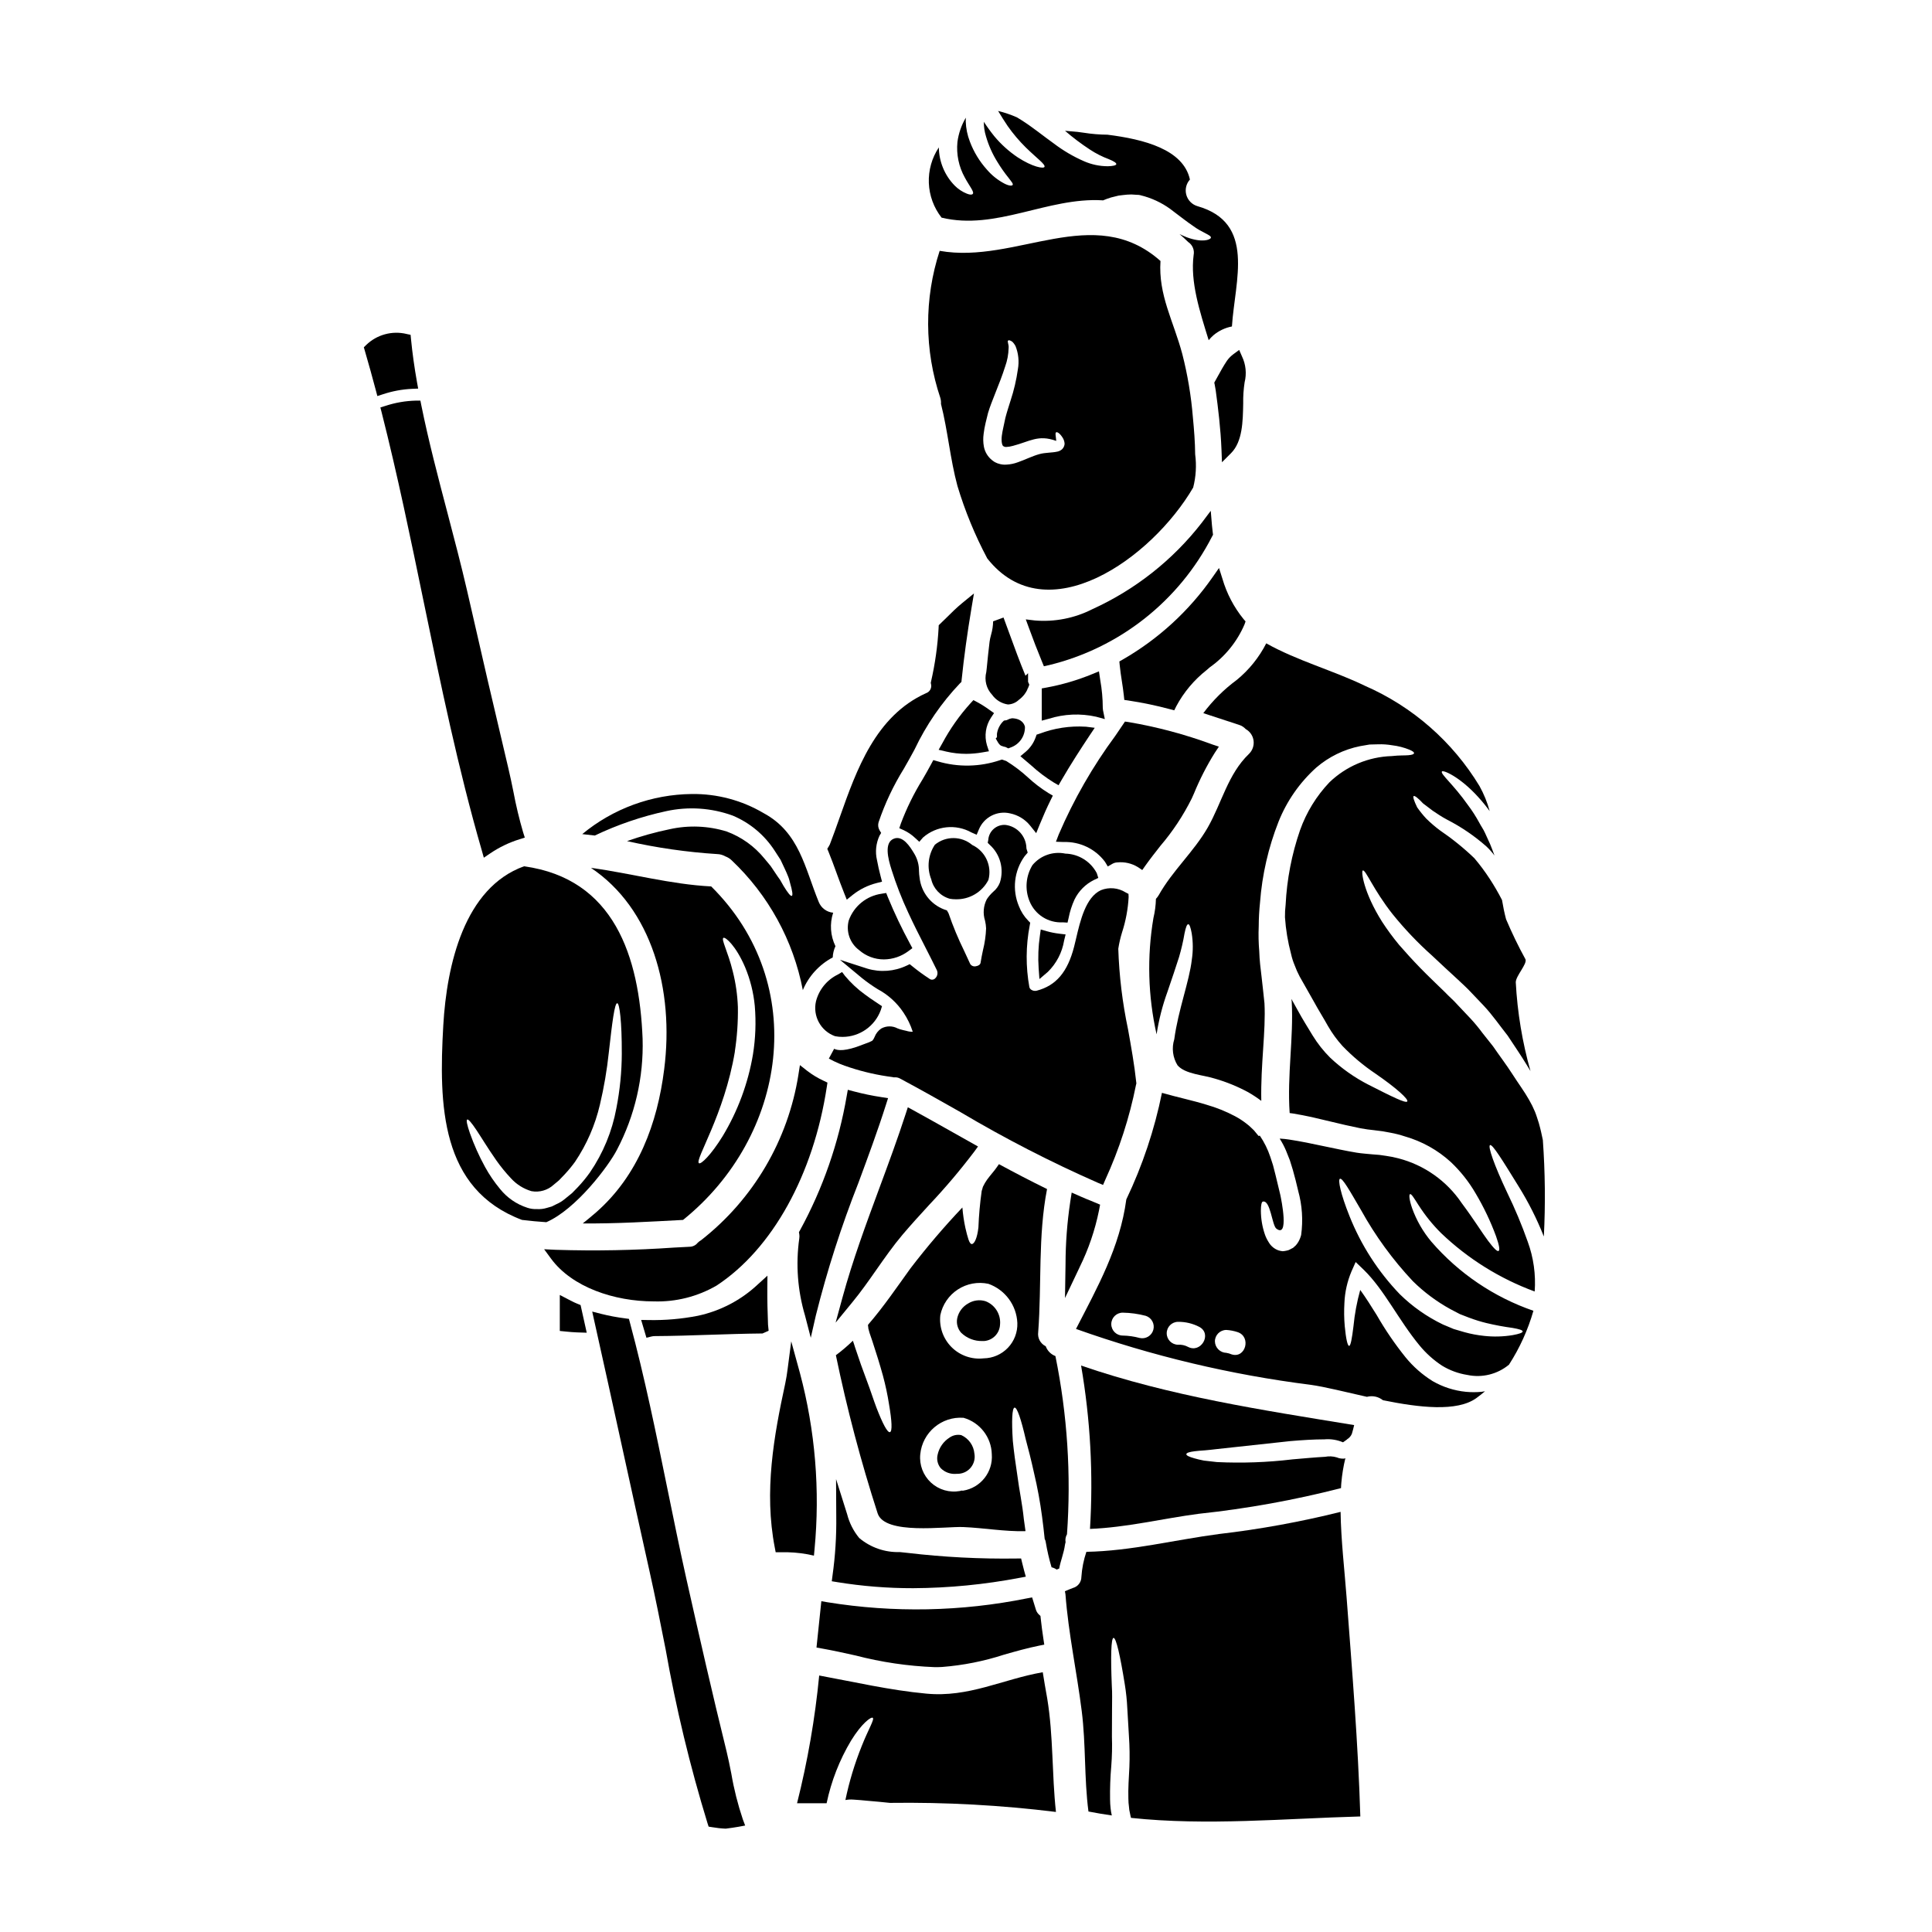 <?xml version="1.0" encoding="UTF-8"?>
<!-- Uploaded to: ICON Repo, www.iconrepo.com, Generator: ICON Repo Mixer Tools -->
<svg fill="#000000" width="800px" height="800px" version="1.1" viewBox="144 144 512 512" xmlns="http://www.w3.org/2000/svg">
 <g>
  <path d="m427.19 387.28c0.328-1.695 0.855-3.34 1.574-4.91 1.094-2.234 2.891-4.047 5.117-5.152l1.18-0.559-0.395-1.238 0.004-0.004c-1.629-3.117-4.82-5.109-8.336-5.199-3.246-0.68-6.602 0.492-8.719 3.043-1.766 2.875-2.059 6.422-0.789 9.547 1.434 3.578 4.988 5.84 8.832 5.621l1.25 0.074z"/>
  <path d="m421.44 390.79-1.633-0.465-0.23 1.684c-0.414 2.832-0.523 5.695-0.328 8.551l0.211 2.898 2.211-1.883h0.004c2.289-2.246 3.809-5.16 4.328-8.324l0.395-1.617-1.648-0.191v-0.004c-1.121-0.129-2.227-0.344-3.309-0.648z"/>
  <path d="m391.75 367.86c-1.809 2.715-2.164 6.137-0.961 9.164 0.574 2.488 2.457 4.465 4.914 5.156 0.52 0.094 1.047 0.141 1.574 0.137 3.629 0.098 6.992-1.891 8.66-5.117 1.004-3.723-0.805-7.633-4.293-9.277-2.852-2.406-7.016-2.43-9.895-0.062z"/>
  <path d="m423.25 351.36 1.277 0.742 0.738-1.281c2.523-4.363 5.223-8.5 7.531-11.977l1.32-1.969-2.363-0.297v0.004c-4.199-0.262-8.406 0.379-12.34 1.879l-0.699 0.223-0.242 0.688h-0.004c-0.535 1.52-1.469 2.867-2.707 3.902l-1.348 1.129 2.852 2.422c1.848 1.695 3.852 3.215 5.984 4.535z"/>
  <path d="m465.25 286.11 0.215-0.395-0.059-0.461c-0.082-0.672-0.168-1.348-0.223-2.019l-0.32-3.863-2.332 3.098h0.004c-7.672 9.902-17.645 17.785-29.051 22.969-4.703 2.394-9.984 3.434-15.246 2.992l-2.391-0.289 0.828 2.258c1.105 3.027 2.266 6.055 3.492 9.016l0.477 1.152 1.215-0.277v0.008c18.758-4.523 34.605-17.008 43.391-34.188z"/>
  <path d="m365.73 375.45c0.609 1.66 1.234 3.363 1.934 5.117l0.738 1.855 1.555-1.25v-0.004c1.871-1.488 4.035-2.559 6.352-3.148l1.438-0.367-0.375-1.438c-0.367-1.406-0.703-2.844-0.957-4.262-0.516-2.172-0.281-4.453 0.66-6.477l0.438-0.746-0.449-0.746v-0.004c-0.359-0.637-0.441-1.398-0.223-2.098 1.68-4.965 3.926-9.719 6.691-14.172 0.98-1.723 1.969-3.438 2.852-5.117l-0.004 0.004c3.051-6.434 7.106-12.34 12.008-17.496l0.395-0.375 0.055-0.539c0.633-6.109 1.492-12.34 2.617-19.047l0.652-3.867-3.043 2.484c-1.508 1.227-2.898 2.598-4.238 3.938l-2.055 1.996-0.027 0.59 0.004-0.004c-0.258 4.84-0.934 9.648-2.019 14.375l-0.066 0.309 0.062 0.312v-0.004c0.27 1.039-0.316 2.106-1.336 2.438-13.348 6.047-18.387 20.27-22.828 32.82-0.887 2.504-1.758 4.973-2.652 7.273v-0.004c-0.078 0.176-0.172 0.344-0.277 0.504l-0.395 0.648 0.301 0.711c0.758 1.867 1.469 3.793 2.195 5.789z"/>
  <path d="m408.45 340.7c0.145 0.25 0.32 0.48 0.527 0.684l0.273 0.215 0.789 0.277h-0.004c0.207 0.012 0.406 0.066 0.59 0.16l0.582 0.293 0.605-0.23c2.328-0.801 3.867-3.016 3.809-5.473-0.105-0.547-0.691-2.195-3.426-2.281l-0.637 0.152c-0.25 0.129-0.531 0.25-0.789 0.355l-0.719 0.117-0.355 0.355v-0.004c-0.805 0.875-1.328 1.973-1.492 3.152-0.02 0.297-0.02 0.598 0 0.895l-0.328 0.336z"/>
  <path d="m393.37 251.04c1.824 7.172 2.43 14.598 4.363 21.742 2 6.641 4.644 13.07 7.898 19.199 15.668 19.922 43.594 0.027 54.582-18.793l-0.004-0.004c0.734-2.867 0.91-5.852 0.523-8.785-0.031-3.266-0.293-6.566-0.609-9.84-0.457-5.648-1.395-11.25-2.801-16.738-2.344-8.789-6.387-15.609-5.781-24.66-17.664-15.668-38.219 0.926-58.516-2.688h-0.004c-4.133 12.668-4.07 26.332 0.172 38.965 0.156 0.52 0.215 1.062 0.176 1.602zm11.305 7.922v0.004c0.117-0.973 0.293-1.941 0.52-2.894 0.23-0.898 0.438-1.762 0.637-2.602 0.551-1.824 1.156-3.293 1.734-4.769 1.156-2.891 2.137-5.402 2.801-7.547h0.004c0.57-1.578 0.883-3.238 0.922-4.914 0.117-0.895-0.461-1.852-0.113-1.996 0.113-0.113 0.395-0.086 0.691 0.086 0.348 0.09 0.812 0.578 1.242 1.363h0.004c0.781 1.949 1.004 4.082 0.637 6.152-0.398 2.832-1.051 5.617-1.949 8.332-0.465 1.504-0.984 3.062-1.363 4.539-0.172 0.789-0.348 1.617-0.52 2.43s-0.348 1.617-0.434 2.363c-0.172 1.531 0.086 2.547 0.395 2.719l0.086 0.055 0.004-0.004c0.098 0.062 0.207 0.113 0.32 0.145 0.086 0 0.227 0.027 0.348 0.027h-0.004c0.598-0.023 1.191-0.121 1.766-0.285 4.539-1.18 6.691-3.035 11.414-1.359 0.031 0.027 0.059 0.027 0.059 0.086 0.023-0.062 0.031-0.133 0.027-0.203-0.113-1.152-0.32-1.969 0-2.137 0.262-0.117 0.984 0.23 1.793 1.574 0.262 0.461 0.41 0.977 0.434 1.504-0.039 0.508-0.254 0.992-0.605 1.359-0.336 0.328-0.758 0.559-1.215 0.668-1.648 0.375-3.207 0.227-4.883 0.691-1.969 0.547-3.789 1.504-5.727 2.168h-0.004c-0.938 0.348-1.922 0.551-2.922 0.605-0.699 0.062-1.406-0.016-2.078-0.23-0.285-0.074-0.562-0.18-0.824-0.324l-0.145-0.055-0.23-0.145h-0.004c-0.059-0.035-0.117-0.07-0.172-0.113l-0.434-0.32c-1.109-0.891-1.867-2.144-2.141-3.543-0.211-1.129-0.234-2.289-0.07-3.426z"/>
  <path d="m446.71 374.57 0.832-1.18c1.254-1.77 2.602-3.477 3.938-5.18h-0.004c3.293-3.844 6.094-8.078 8.348-12.605l0.574-1.285 0.004-0.004c1.535-3.766 3.391-7.394 5.547-10.844l1.066-1.598-1.824-0.617h0.004c-7.184-2.648-14.598-4.625-22.148-5.906l-0.914-0.129-2.555 3.762v0.004c-5.992 8.109-11.027 16.887-15.004 26.152l-0.738 1.93 2.066 0.074c4.277-0.141 8.359 1.812 10.93 5.238l0.746 1.242 1.258-0.727h0.004c0.402-0.223 0.855-0.344 1.312-0.352 1.875-0.184 3.758 0.25 5.367 1.23z"/>
  <path d="m469.17 239.58c-0.91 1.352-1.691 2.773-2.477 4.203l-0.895 1.613 0.113 0.539c0.109 0.527 0.188 1.051 0.27 1.543 0.633 4.66 1.309 10.16 1.523 15.645l0.129 3.375 2.391-2.387c3.082-3.082 3.148-8.457 3.238-13.199v0.004c-0.035-1.867 0.09-3.738 0.371-5.586 0.578-2.312 0.332-4.754-0.703-6.902l-0.734-1.691-1.488 1.09c-0.672 0.488-1.258 1.078-1.738 1.754z"/>
  <path d="m464.6 320.85c4.062-2.867 7.25-6.809 9.211-11.379l0.273-0.789-0.547-0.637v0.004c-2.551-3.152-4.449-6.781-5.582-10.676l-0.906-2.848-1.711 2.445c-6.246 8.957-14.391 16.418-23.859 21.852l-0.836 0.473 0.09 0.953c0.141 1.457 0.359 2.894 0.582 4.328 0.188 1.25 0.395 2.508 0.516 3.773l0.121 1.137 1.133 0.164 0.004 0.004c3.688 0.559 7.344 1.32 10.945 2.285l1.156 0.301 0.535-1.07v-0.004c1.988-3.719 4.727-6.981 8.039-9.586z"/>
  <path d="m436.16 197.09c0.039-0.004 0.082 0.004 0.117 0.027 0.707-0.301 1.43-0.562 2.168-0.789 0.66-0.145 1.328-0.32 1.992-0.492 0.723-0.113 1.535-0.172 2.344-0.262l-0.004 0.004c0.715-0.066 1.434-0.055 2.144 0.027l0.492 0.031h0.242l0.375 0.055 0.145 0.031 1.18 0.316c2.785 0.828 5.387 2.188 7.652 4.008 1.996 1.504 3.613 2.773 5.031 3.731 2.461 1.879 5.062 2.516 4.856 3.234-0.113 0.52-2.309 1.391-6.414-0.141-0.605-0.23-1.242-0.523-1.883-0.84 0.75 0.66 1.504 1.328 2.199 2.023l0.086 0.086h0.004c1.137 0.746 1.707 2.106 1.441 3.441-0.926 7.168 1.617 14.918 3.988 22.578 0.387-0.477 0.812-0.922 1.277-1.328 1.402-1.172 3.086-1.969 4.883-2.312 0.789-12.23 6.359-27.465-9.137-31.883-1.426-0.422-2.539-1.543-2.945-2.977-0.406-1.434-0.047-2.973 0.949-4.078-1.734-7.977-12.172-10.668-21.855-11.883-2.09-0.016-4.176-0.188-6.242-0.516-0.551-0.059-1.129-0.145-1.707-0.23-1.18-0.113-2.281-0.199-3.293-0.289h-0.004c2.086 1.805 4.289 3.465 6.594 4.973 1.566 1.035 3.242 1.887 5 2.543 1.359 0.551 2.055 1.012 1.996 1.332-0.059 0.32-0.867 0.52-2.312 0.551l-0.004-0.004c-2.148-0.012-4.273-0.465-6.242-1.328-2.836-1.242-5.512-2.812-7.977-4.684-2.805-1.996-5.582-4.305-8.66-6.246l-1.125-0.691v-0.004c-1.613-0.711-3.289-1.281-5.004-1.703 0.871 1.445 1.707 2.773 2.547 4.019 1.418 2.016 3.016 3.902 4.769 5.637 3.004 2.949 5.289 4.512 4.973 5.176-0.23 0.52-3.121 0.059-7.113-2.547-2.305-1.551-4.379-3.418-6.16-5.551-1-1.238-1.934-2.527-2.801-3.863-0.008 1.312 0.188 2.621 0.578 3.875 0.691 2.394 1.715 4.68 3.035 6.793 0.887 1.461 1.871 2.863 2.945 4.191 0.723 0.98 1.305 1.574 1.07 1.906-0.172 0.23-0.926 0.266-2.195-0.395-1.75-0.922-3.309-2.168-4.598-3.672-1.957-2.172-3.492-4.691-4.523-7.426-0.672-1.719-1.043-3.535-1.102-5.379 0-0.32 0.027-0.664 0.027-0.984h0.004c-1.172 1.977-1.93 4.172-2.231 6.449-0.324 3.277 0.363 6.574 1.969 9.445 1.156 2.168 2.602 3.844 2.082 4.328-0.23 0.262-0.789 0.23-1.574-0.086-1.203-0.484-2.297-1.211-3.211-2.137-2.648-2.707-4.148-6.332-4.191-10.117-1.855 2.785-2.781 6.082-2.652 9.426 0.129 3.34 1.312 6.559 3.375 9.191 14.41 3.477 28.055-5.434 42.629-4.594z"/>
  <path d="m406.25 314.06c-0.289 2.32-0.523 4.648-0.75 6.977l-0.125 1.086h-0.004c-0.547 2.133 0.035 4.398 1.547 5.996 0.992 1.402 2.516 2.332 4.211 2.574 1.07-0.047 2.09-0.48 2.867-1.219 0.555-0.41 1.051-0.895 1.48-1.438 0.281-0.367 0.523-0.762 0.73-1.18l0.152-0.426h0.047l0.375-0.977-0.223-0.516-0.109-0.246v-2.289l-0.68 0.676c-1.547-3.727-2.941-7.539-4.289-11.246l-1.535-4.184-2.754 1.008h-0.004c-0.02 1.172-0.191 2.34-0.52 3.469-0.203 0.766-0.367 1.453-0.418 1.934z"/>
  <path d="m357.34 492.64 1.523 5.883 1.348-5.926c2.988-11.93 6.754-23.656 11.266-35.098 2.512-6.789 5.117-13.812 7.344-20.836l0.523-1.641-1.703-0.266c-2.488-0.375-4.953-0.887-7.387-1.531l-1.574-0.418-0.281 1.574c-2.133 12.5-6.324 24.559-12.406 35.688l-0.266 0.457 0.086 0.523h0.004c0.062 0.383 0.062 0.77 0 1.148-0.965 6.844-0.445 13.816 1.523 20.441z"/>
  <path d="m361.75 580.86c2.953 0.523 5.949 1.18 8.957 1.855v-0.004c6.863 1.789 13.898 2.828 20.988 3.098 0.656 0 1.32 0 1.969-0.043h-0.004c5.606-0.438 11.133-1.539 16.477-3.281 3.004-0.855 6.113-1.734 9.219-2.363l1.387-0.277-0.211-1.395c-0.285-1.887-0.543-3.769-0.742-5.656l-0.055-0.543-0.395-0.375-0.004 0.004c-0.383-0.359-0.664-0.816-0.816-1.32l-0.996-3.227-1.297 0.238h0.004c-17.457 3.531-35.41 3.883-52.992 1.035l-1.574-0.273-1.285 12.281z"/>
  <path d="m430.34 461.07-2.332-1.027-0.395 2.512h0.004c-0.812 5.426-1.227 10.902-1.238 16.387l-0.145 9.055 3.891-8.195h-0.004c2.344-4.754 4.062-9.789 5.117-14.984l0.301-1.574-2.363-0.992c-0.953-0.371-1.902-0.766-2.836-1.18z"/>
  <path d="m359.7 556.26 0.156-1.637c1.5-15.699 0.191-31.539-3.871-46.777l-2.301-8.379-0.957 7.352c-0.164 1.285-0.363 2.578-0.641 3.867-2.988 13.797-5.66 28.516-2.754 43.469l0.23 1.207h1.23v0.004c2.445-0.078 4.887 0.105 7.289 0.547z"/>
  <path d="m436.9 456.68c3.688-8.051 6.426-16.504 8.156-25.188l0.094-0.367-0.031-0.293c-0.496-4.676-1.352-9.445-2.18-14.055-1.484-7.027-2.348-14.172-2.582-21.348 0.223-1.457 0.555-2.894 0.988-4.305 0.992-3.035 1.582-6.191 1.754-9.383l-0.039-0.848-0.75-0.395v0.004c-1.961-1.238-4.394-1.461-6.547-0.598-4.023 1.848-5.469 8.016-6.629 12.988l-0.477 1.969c-1.734 6.758-4.801 10.363-9.973 11.699v-0.004c-0.457 0.098-0.934 0.016-1.332-0.23-0.277-0.16-0.48-0.422-0.559-0.734-0.977-5.398-0.949-10.93 0.09-16.316l0.133-0.746-0.531-0.543 0.004-0.004c-1.07-1.09-1.906-2.387-2.457-3.812-1.848-4.371-1.285-9.391 1.492-13.242l0.828-0.977-0.242-0.789-0.004 0.004c-0.055-0.137-0.086-0.285-0.094-0.434-0.082-3.117-2.422-5.711-5.512-6.117-1.141-0.09-2.266 0.281-3.129 1.027-0.863 0.746-1.395 1.809-1.469 2.949l-0.145 0.762 0.551 0.547c2.773 2.512 3.82 6.418 2.676 9.98-0.363 0.945-0.969 1.785-1.75 2.43-0.652 0.59-1.23 1.258-1.719 1.988-0.902 1.754-1.074 3.797-0.473 5.672 0.16 0.676 0.258 1.367 0.285 2.059-0.074 1.945-0.352 3.875-0.824 5.762-0.242 1.145-0.48 2.269-0.637 3.34-0.082 0.57-0.715 0.855-1.23 0.926v0.004c-0.578 0.145-1.184-0.09-1.512-0.586-0.516-1.141-1.043-2.273-1.574-3.41-1.605-3.258-3-6.617-4.18-10.051l-0.434-0.762-0.711-0.234-0.004-0.004c-3.578-1.355-6.098-4.606-6.519-8.41-0.09-0.586-0.141-1.176-0.16-1.77 0.02-1.578-0.387-3.133-1.184-4.496l-0.199-0.328c-0.934-1.535-2.887-4.746-5.316-3.738-2.547 1.039-1.539 5.199-0.562 8.227h-0.004c1.219 3.871 2.691 7.656 4.41 11.332 1.445 3.148 3.012 6.211 4.582 9.285 1.016 1.992 2.031 3.981 3.016 5.996 0.332 0.758 0.137 1.645-0.484 2.191-0.422 0.406-1.086 0.426-1.531 0.043-1.551-1.008-3.043-2.098-4.477-3.266l-0.707-0.57-0.828 0.395v-0.004c-3.254 1.543-6.961 1.824-10.41 0.789l-7.242-2.336 5.84 4.852c1.324 1.059 2.715 2.039 4.156 2.93 2.762 1.477 5.113 3.613 6.844 6.223 1.047 1.562 1.871 3.266 2.445 5.059-0.574 0.016-1.145-0.062-1.691-0.238-0.344-0.086-0.672-0.168-0.945-0.215v-0.004c-0.473-0.105-0.941-0.25-1.391-0.43-1.359-0.723-2.988-0.707-4.332 0.039-0.801 0.551-1.414 1.332-1.762 2.238-0.137 0.352-0.332 0.68-0.578 0.969-0.562 0.312-1.152 0.566-1.766 0.758-0.344 0.121-0.648 0.23-0.855 0.32-4.512 1.801-6.574 1.574-7.516 1.082l-1.402 2.598h0.004c1.785 0.973 3.664 1.766 5.609 2.363 3.676 1.203 7.461 2.051 11.297 2.539l0.23 0.059h0.238c0.535-0.039 1.07 0.082 1.535 0.348 5.398 2.887 10.734 5.902 16.066 8.926v0.004c11.73 6.957 23.875 13.199 36.359 18.688l1.332 0.551z"/>
  <path d="m364.43 563.05 1.438 0.23v0.004c6.656 1.078 13.391 1.617 20.137 1.605 9.488-0.055 18.949-0.977 28.27-2.758l1.574-0.293-0.434-1.555c-0.195-0.703-0.367-1.41-0.535-2.117l-0.277-1.148h-1.18l0.004 0.004c-9.684 0.141-19.363-0.359-28.977-1.496l-1.969-0.207v-0.004c-3.934 0.133-7.773-1.195-10.785-3.727-1.516-1.84-2.606-3.988-3.195-6.297l-2.938-9.316 0.051 9.77c0.074 5.289-0.258 10.578-0.996 15.816z"/>
  <path d="m401.96 329.54-0.766 0.828c-2.918 3.223-5.43 6.793-7.481 10.625l-0.965 1.711 1.914 0.445v0.004c1.77 0.414 3.582 0.625 5.402 0.625 1.449-0.008 2.898-0.141 4.328-0.395l1.691-0.289-0.539-1.629c-0.73-2.477-0.328-5.152 1.098-7.305l0.789-1.18-1.18-0.832c-1.059-0.773-2.168-1.477-3.324-2.102z"/>
  <path d="m391.34 345.43-0.574 1.07c-0.73 1.363-1.523 2.754-2.316 4.117h-0.004c-2.269 3.672-4.176 7.555-5.695 11.594l-0.426 1.27 1.219 0.547 0.004 0.004c1.086 0.512 2.082 1.191 2.953 2.019l1.121 1.031 0.996-1.148h0.004c3.566-3.106 8.703-3.633 12.828-1.324l1.375 0.605 0.582-1.387v0.004c1.336-3.277 4.859-5.094 8.301-4.273 2.102 0.438 3.981 1.594 5.32 3.269l1.574 1.969 0.949-2.328c0.953-2.34 1.883-4.426 2.848-6.383l0.613-1.238-1.18-0.688-0.004-0.004c-1.918-1.191-3.719-2.562-5.375-4.098-1.781-1.641-3.715-3.106-5.777-4.379l-1.145-0.395-0.504 0.16v0.004c-5.344 1.812-11.121 1.922-16.531 0.316z"/>
  <path d="m384.77 396.03 1.02-0.754-0.598-1.117v-0.004c-2.188-4.023-4.16-8.164-5.902-12.402l-0.438-1.102-1.18 0.188-0.004 0.004c-4.004 0.547-7.371 3.277-8.738 7.082-0.777 2.922 0.293 6.027 2.715 7.84 1.82 1.605 4.16 2.488 6.586 2.488 2.363-0.016 4.656-0.797 6.539-2.223z"/>
  <path d="m376.27 480.47c2.188-3.121 4.453-6.352 6.898-9.246 2.305-2.715 4.672-5.305 7.027-7.871 4.258-4.5 8.266-9.23 12.004-14.168l0.984-1.352-7.117-4.004c-3.293-1.855-6.594-3.711-9.906-5.531l-1.574-0.863-0.551 1.699c-2.144 6.621-4.606 13.273-6.988 19.703-3.481 9.41-7.086 19.141-9.773 28.988l-1.828 6.691 4.394-5.359c2.301-2.785 4.402-5.785 6.43-8.688z"/>
  <path d="m367.28 418.79c4.527-0.008 8.57-2.836 10.129-7.086l0.328-1.047-1.707-1.145c-0.957-0.637-1.918-1.273-2.82-1.969h-0.004c-1.949-1.41-3.719-3.055-5.258-4.902l-0.789-1.043-1.129 0.668c-2.875 1.398-4.988 3.988-5.785 7.086-0.902 3.914 1.262 7.883 5.039 9.246 0.66 0.133 1.328 0.199 1.996 0.191z"/>
  <path d="m436.79 334.57-0.484-2.363c-0.039-0.203-0.059-0.414-0.059-0.625-0.008-2.449-0.23-4.891-0.66-7.301l-0.355-2.363-1.742 0.711-0.004 0.004c-3.93 1.617-8.02 2.82-12.199 3.586l-1.211 0.219-0.004 8.539 1.852-0.492c4.066-1.285 8.402-1.477 12.562-0.547z"/>
  <path d="m420.34 587.16c-10.629 1.852-19.629 6.762-30.906 5.664-9.598-0.895-18.895-3.062-28.34-4.797-1.102 11.414-3.066 22.727-5.867 33.848h7.832c1.227-5.852 3.414-11.461 6.481-16.594 2.801-4.566 5.316-6.387 5.75-6.043 0.52 0.375-1.18 3.066-2.922 7.477v0.004c-1.867 4.633-3.316 9.422-4.328 14.309 0.703-0.133 1.422-0.172 2.137-0.113 1.359 0.059 2.344 0.199 3.5 0.289 1.156 0.086 2.223 0.203 3.324 0.293 0.953 0.086 1.906 0.172 2.863 0.289v-0.004c14.695-0.195 29.387 0.605 43.973 2.402-1.098-10.004-0.664-20.074-2.312-30.066-0.434-2.305-0.805-4.648-1.184-6.957z"/>
  <path d="m347.35 485.43 0.031-3.367-2.484 2.258c-4.457 4.207-9.984 7.106-15.98 8.379-4.277 0.832-8.633 1.211-12.988 1.129l-2.019-0.035 1.402 4.723 1.352-0.336-0.004 0.004c0.266-0.066 0.539-0.102 0.812-0.105 4.93-0.027 9.84-0.188 14.77-0.352 4.606-0.148 9.215-0.301 13.828-0.344l1.625-0.727-0.16-1.609c-0.125-3.215-0.211-6.43-0.184-9.617z"/>
  <path d="m296.92 489.47c-0.578-0.234-1.133-0.5-1.684-0.789l-2.883-1.504v9.539l1.777 0.176c0.938 0.09 1.879 0.18 2.812 0.207l2.547 0.082-1.629-7.328z"/>
  <path d="m337.81 614.05c-0.418-2.102-0.816-4.106-1.258-5.902-3.766-15.223-7.191-30.336-10.664-45.766-1.77-7.93-3.402-15.93-5.035-23.93-2.961-14.508-6.023-29.52-9.926-43.984l-0.254-0.953-0.98-0.129v-0.004c-2.16-0.27-4.305-0.672-6.418-1.203l-2.332-0.598 0.523 2.363c2.473 11.082 4.922 22.176 7.344 33.27 2.426 11.098 4.871 22.191 7.34 33.277 1.5 6.691 2.883 13.676 4.215 20.434h0.004c2.758 15.648 6.481 31.113 11.145 46.301l0.281 0.852 0.883 0.141h-0.004c1.207 0.211 2.426 0.344 3.648 0.395 1.148-0.148 2.297-0.301 3.422-0.504l1.73-0.324-0.617-1.645c-1.328-3.945-2.348-7.984-3.047-12.09z"/>
  <path d="m398.75 524.32c-1.098-0.223-2.238 0.023-3.148 0.68-1.59 1.016-2.707 2.621-3.113 4.465-0.324 1.266-0.023 2.613 0.812 3.617 1.082 1.09 2.594 1.637 4.125 1.504 0.223 0 0.461 0 0.699-0.023 1.273-0.102 2.449-0.738 3.231-1.754 0.781-1.012 1.098-2.309 0.875-3.566-0.184-2.148-1.516-4.031-3.481-4.922z"/>
  <path d="m426.39 552.71c-0.129-0.723 0.004-1.473 0.371-2.109 1.129-15.809 0.098-31.699-3.066-47.23-1.195-0.453-2.133-1.402-2.566-2.602-1.406-0.68-2.211-2.184-1.996-3.731 0.953-12.695-0.086-25.414 2.344-37.93-4.309-2.109-8.559-4.328-12.75-6.594-0.746 1.109-1.559 2.172-2.43 3.18-0.473 0.566-0.898 1.168-1.277 1.797-0.172 0.316-0.348 0.664-0.547 1.039-0.086 0.395-0.203 0.723-0.32 1.098h0.004c-0.453 3.203-0.742 6.426-0.867 9.656-0.32 2.894-1.098 4.398-1.762 4.398-0.664 0-1.098-1.789-1.676-4.219l-0.004-0.004c-0.391-1.801-0.66-3.629-0.809-5.465-4.856 5.125-9.441 10.5-13.734 16.105-3.672 5.086-7.199 10.293-11.246 14.957 0 0.086-0.031 0.176-0.031 0.266v-0.004c0.059 0.234 0.09 0.477 0.09 0.723l0.32 1.18c0.262 0.723 0.492 1.449 0.75 2.199 1.07 3.234 2.023 6.328 2.805 9.164 0.676 2.504 1.219 5.043 1.617 7.606 0.75 4.363 0.898 7.168 0.23 7.34-0.664 0.172-1.938-2.281-3.543-6.414-0.789-2.055-1.574-4.598-2.602-7.285-1.027-2.688-2.082-5.695-3.121-8.848-0.172-0.578-0.348-1.125-0.551-1.676l0.004-0.004c-1.418 1.379-2.922 2.664-4.508 3.844 2.926 14.168 6.621 28.16 11.07 41.922 1.91 5.781 17.926 3.41 22.664 3.613 5.512 0.23 10.902 1.211 16.395 1.098 0.059 0 0.059-0.027 0.117-0.059-0.145-1.039-0.293-2.082-0.438-3.148-0.395-3.965-1.238-7.809-1.676-11.277-0.547-3.543-0.98-6.766-1.242-9.445-0.348-5.348-0.199-8.73 0.465-8.816 0.664-0.086 1.734 3.094 2.949 8.355 0.695 2.57 1.477 5.637 2.227 9.055 0.898 3.785 1.602 7.617 2.109 11.477 0.289 2.082 0.492 4.019 0.691 5.902v0.004c0.156 0.273 0.254 0.578 0.293 0.895 0.375 2.238 0.887 4.449 1.531 6.621 0.484 0.113 0.945 0.32 1.355 0.605 0.23-0.086 0.434-0.172 0.664-0.262 0.395-2.137 1.242-4.106 1.535-6.297 0.012-0.18 0.102-0.406 0.16-0.68zm-27.18-13.664c-0.152 0.004-0.309-0.004-0.461-0.027-0.117 0.027-0.203 0.113-0.352 0.113h0.004c-2.773 0.504-5.617-0.32-7.688-2.231-2.066-1.91-3.117-4.684-2.836-7.484 0.555-5.812 5.656-10.117 11.477-9.684 4.34 1.234 7.375 5.148 7.481 9.656 0.359 4.711-2.957 8.91-7.625 9.656zm5.465-35.07c-3.137 0.355-6.262-0.734-8.496-2.961-2.234-2.227-3.332-5.352-2.984-8.484 0.578-2.801 2.25-5.25 4.644-6.809 2.394-1.559 5.312-2.098 8.105-1.496 4.43 1.578 7.461 5.68 7.664 10.379 0.086 2.434-0.812 4.801-2.496 6.566-1.68 1.762-4.004 2.773-6.438 2.805z"/>
  <path d="m499.27 544.66c-10.598 2.644-21.359 4.606-32.211 5.867-11.68 1.535-23.328 4.512-35.156 4.723-0.73 2.148-1.176 4.387-1.324 6.652-0.004 1.363-0.914 2.559-2.227 2.922-0.723 0.289-1.445 0.547-2.137 0.867l-0.004-0.004c0.066 0.262 0.113 0.523 0.145 0.789 0.789 10.438 3.008 20.586 4.309 30.938 1.125 8.844 0.633 17.84 1.789 26.656 2.055 0.395 4.106 0.75 6.188 1.043v-0.004c-0.148-0.609-0.254-1.227-0.316-1.852-0.094-0.785-0.141-1.574-0.145-2.363-0.047-2.953 0.059-5.906 0.316-8.848 0.203-2.606 0.262-5.219 0.172-7.832 0.031-2.543 0.031-4.945 0.031-7.199s0.086-4.328-0.059-6.297c-0.32-7.75-0.199-12.594 0.461-12.664 0.695 0 1.766 4.723 2.981 12.316 0.344 2.106 0.566 4.231 0.664 6.359 0.117 2.312 0.262 4.769 0.434 7.371v0.004c0.188 2.731 0.227 5.473 0.117 8.211-0.145 2.828-0.352 5.664-0.266 8.41h0.004c0 0.676 0.051 1.352 0.145 2.023 0.035 0.633 0.133 1.266 0.293 1.879 0.066 0.383 0.152 0.758 0.258 1.129 20.074 2.141 40.734 0.172 60.77-0.375-0.578-19.285-2.195-38.914-3.641-58.082-0.551-7.293-1.477-15.098-1.59-22.641z"/>
  <path d="m460.65 528.59c0.719-0.086 1.574-0.172 2.602-0.23 1.027-0.059 2.082-0.227 3.293-0.348 4.973-0.547 11.809-1.27 19.43-2.109 3.121-0.262 6.188-0.461 9.055-0.461v-0.004c1.668-0.137 3.344 0.133 4.883 0.789 0.266-0.145 0.695-0.52 1.016-0.719l0.113-0.117v-0.004c0.547-0.328 0.973-0.824 1.215-1.414 0.23-0.789 0.438-1.531 0.609-2.309-24.465-4.004-48.867-7.676-72.367-15.781 2.465 14.289 3.258 28.82 2.359 43.293 9.715-0.375 19.285-2.754 28.91-4.019v0.004c12.688-1.352 25.258-3.621 37.613-6.797 0.031-0.465 0.031-0.926 0.086-1.391v0.004c0.191-2.203 0.547-4.387 1.07-6.535-0.109 0.051-0.227 0.09-0.344 0.117-0.438 0.02-0.879-0.02-1.305-0.117l-0.664-0.227c-0.996-0.293-2.047-0.344-3.062-0.148-2.719 0.145-5.668 0.434-8.762 0.691v0.004c-6.598 0.785-13.246 1.02-19.883 0.703-1.305-0.145-2.461-0.262-3.473-0.395-1.012-0.203-1.852-0.395-2.543-0.605-1.391-0.395-2.141-0.75-2.109-1.102 0.035-0.352 0.84-0.602 2.258-0.773z"/>
  <path d="m405.14 488.82c-1.547-0.461-3.215-0.234-4.582 0.621-1.484 0.832-2.539 2.269-2.887 3.934-0.27 1.363 0.117 2.773 1.039 3.812 1.52 1.484 3.586 2.277 5.707 2.195h0.426c2.258-0.188 4.035-2.008 4.172-4.266 0.297-2.738-1.297-5.332-3.875-6.297z"/>
  <path d="m253.13 247.05 1.688-0.07-0.301-1.66c-0.703-3.938-1.242-7.812-1.602-11.504l-0.105-1.086-1.07-0.219 0.004-0.008c-3.832-0.922-7.867 0.18-10.699 2.918l-0.625 0.617 0.246 0.848c1.039 3.516 1.988 7.031 2.941 10.574l0.395 1.5 1.477-0.477c2.473-0.82 5.047-1.305 7.652-1.434z"/>
  <path d="m301.99 465.27c-1.125 0.957-2.309 1.969-3.543 2.949 8.848 0.086 17.711-0.461 26.57-0.926 27.492-22.145 33.648-62.445 7.457-88.379-10.785-0.551-21.223-3.469-31.863-4.918 16.047 10.727 22.117 32.18 19.402 53.398-1.785 14.281-6.902 28.133-18.023 37.875zm36.746-42.613v-0.004c0.598-3.891 0.871-7.824 0.812-11.762-0.117-3.199-0.57-6.379-1.359-9.484-1.273-5.207-3.148-8.531-2.461-8.875 0.492-0.266 3.266 2.023 5.727 7.773 1.367 3.273 2.234 6.734 2.57 10.266 0.363 4.301 0.199 8.633-0.488 12.895-1.289 7.637-4.008 14.965-8.008 21.598-3.094 5.031-5.781 7.574-6.297 7.199-1.23-0.785 6.723-12.781 9.523-29.609z"/>
  <path d="m317.22 488.88c5.844 0.195 11.625-1.258 16.684-4.191 14.762-9.68 25.684-29.383 29.215-52.707l0.164-1.082-0.992-0.473c-1.535-0.707-2.988-1.582-4.332-2.609l-1.969-1.551-0.395 2.488h0.004c-2.734 17.387-11.965 33.086-25.824 43.926-0.148 0.109-0.305 0.211-0.461 0.301l-0.426 0.375c-0.512 0.648-1.289 1.031-2.117 1.047l-4.121 0.215c-10.434 0.727-20.898 0.922-31.352 0.594l-3.098-0.152 1.836 2.504c5.582 7.586 16.801 11.316 27.184 11.316z"/>
  <path d="m552.88 446.16c-0.293-1.391-0.605-2.894-1.07-4.512-0.32-0.984-0.633-2.051-1.039-3.062h-0.004c-0.438-1.062-0.953-2.098-1.535-3.094-1.152-2.082-2.891-4.426-4.422-6.824-1.531-2.402-3.387-4.828-5.148-7.398-0.953-1.18-1.91-2.402-2.891-3.644h0.004c-0.961-1.297-1.996-2.543-3.094-3.727-1.156-1.215-2.312-2.43-3.414-3.613l-0.84-0.898-0.812-0.789c-0.578-0.551-1.156-1.102-1.703-1.68-2.254-2.195-4.484-4.305-6.535-6.414-2.051-2.109-3.961-4.223-5.695-6.215h0.008c-1.582-1.91-3.047-3.906-4.398-5.981-4.973-7.871-5.609-13.441-5.144-13.613 0.75-0.352 2.715 5 7.949 11.617h0.004c3.176 3.93 6.664 7.594 10.438 10.957 2.109 1.996 4.363 4.078 6.691 6.215 0.578 0.551 1.18 1.102 1.762 1.648l0.957 0.926 0.84 0.867c1.125 1.18 2.281 2.402 3.441 3.617 2.309 2.457 4.305 5.375 6.328 7.918 1.762 2.688 3.543 5.262 5.062 7.777 0.348 0.578 0.664 1.098 0.984 1.617l-0.004 0.004c-2.168-7.676-3.477-15.57-3.902-23.535 0-1.703 3.066-4.856 2.574-6.098-1.895-3.453-3.613-7-5.148-10.625-0.434-1.645-0.789-3.352-1.07-5.086-0.984-1.914-2.062-3.777-3.238-5.582-1.25-1.922-2.621-3.762-4.106-5.512-2.812-2.699-5.852-5.152-9.078-7.344-1.297-0.961-2.519-2.016-3.668-3.148-0.871-0.938-1.672-1.93-2.402-2.981-0.84-1.73-1.18-2.801-0.926-2.977 0.254-0.172 1.156 0.492 2.488 1.938 0.719 0.52 1.574 1.18 2.602 1.969 1.098 0.723 2.309 1.574 3.812 2.363 3.742 1.918 7.231 4.301 10.383 7.082 0.781 0.738 1.496 1.543 2.141 2.402-0.395-1.043-0.75-2.055-1.156-3.008-0.465-1.012-0.926-1.996-1.359-2.981-0.434-0.984-1.043-1.789-1.504-2.688-0.887-1.633-1.891-3.199-3.008-4.684-3.938-5.578-7.344-8.238-6.91-8.902 0.23-0.492 4.629 1.27 9.602 6.738h-0.004c1.09 1.191 2.113 2.445 3.062 3.754-0.625-2.305-1.527-4.527-2.688-6.621-7.137-11.789-17.75-21.082-30.383-26.594-8.156-3.965-18.07-6.691-26.141-11.25h0.004c-1.91 3.746-4.578 7.055-7.836 9.715-3.363 2.481-6.344 5.441-8.848 8.789 3.148 1.012 6.273 2.055 9.445 3.094h0.004c0.688 0.211 1.305 0.602 1.793 1.129 1.145 0.641 1.918 1.785 2.082 3.086 0.164 1.301-0.297 2.602-1.242 3.508-5.555 5.344-7.172 12.949-10.902 19.484-3.699 6.445-9.363 11.449-13.008 17.957l-0.004-0.004c-0.199 0.348-0.441 0.668-0.723 0.953-0.039 1.715-0.262 3.422-0.664 5.09-1.727 10.23-1.441 20.699 0.84 30.82 0.59-3.856 1.559-7.641 2.891-11.305 0.578-1.734 1.156-3.414 1.676-4.945s0.953-2.949 1.391-4.25c0.602-2.051 1.086-4.137 1.445-6.246 0.32-1.574 0.633-2.43 0.984-2.43 0.352 0 0.633 0.871 0.926 2.43h-0.004c0.367 2.297 0.375 4.637 0.027 6.938-0.664 5.812-3.586 13.242-4.656 21.137-0.723 2.312-0.402 4.824 0.871 6.883 2.023 2.344 6.82 2.543 9.801 3.5v-0.004c3.098 0.883 6.09 2.102 8.922 3.633 1.203 0.691 2.363 1.457 3.473 2.289-0.199-9.773 1.242-18.449 0.84-25.875-0.113-1.098-0.23-2.199-0.348-3.266-0.117-1.18-0.262-2.363-0.395-3.543-0.289-2.363-0.578-4.656-0.637-6.938v-0.004c-0.188-2.211-0.238-4.434-0.141-6.652 0.008-2.102 0.125-4.203 0.344-6.297 0.555-7.348 2.211-14.57 4.914-21.422 2.188-5.473 5.602-10.371 9.977-14.312 3.32-2.859 7.316-4.82 11.609-5.688 0.898-0.172 1.734-0.316 2.516-0.434 0.812-0.031 1.574-0.031 2.285-0.059 1.25-0.039 2.496 0.047 3.727 0.258 1.559 0.184 3.086 0.574 4.539 1.16 0.926 0.395 1.305 0.691 1.242 0.953-0.059 0.262-0.52 0.438-1.504 0.523-0.984 0.086-2.43 0-4.394 0.227h0.004c-6.172 0.188-12.055 2.66-16.508 6.938-3.469 3.644-6.129 7.981-7.809 12.723-2.195 6.359-3.477 13-3.812 19.719-0.133 1.102-0.191 2.211-0.176 3.324 0.223 3.293 0.766 6.555 1.617 9.742 0.227 1.031 0.547 2.039 0.957 3.008 0.375 1.023 0.816 2.016 1.328 2.977 1.18 2.109 2.43 4.328 3.703 6.535 1.238 2.281 2.602 4.426 3.785 6.562v-0.004c1.09 1.898 2.379 3.676 3.848 5.297 2.648 2.75 5.586 5.211 8.758 7.34 5.641 3.879 8.82 6.824 8.414 7.371s-4.164-1.328-10.234-4.422v0.004c-3.715-1.898-7.144-4.312-10.18-7.172-1.793-1.781-3.363-3.773-4.684-5.93-1.27-2.109-2.629-4.25-3.871-6.535-0.605-1.07-1.156-2.082-1.734-3.121l0.086 0.723c0.52 9.684-1.242 19.43-0.547 29.52 0.262 0.059 0.578 0.059 0.84 0.113 1.762 0.293 3.41 0.609 5 0.957 3.125 0.75 6.102 1.445 8.934 2.109 1.418 0.32 2.754 0.605 4.047 0.867 1.363 0.262 2.199 0.348 3.758 0.523l-0.004 0.004c1.379 0.133 2.75 0.344 4.106 0.633 1.305 0.238 2.59 0.566 3.848 0.984 4.527 1.293 8.695 3.617 12.172 6.789 2.586 2.445 4.809 5.25 6.59 8.328 2.148 3.613 3.957 7.418 5.41 11.359 0.867 2.461 1.039 3.672 0.664 3.879-0.375 0.203-1.242-0.637-2.805-2.719s-3.672-5.551-6.996-10v-0.004c-3.949-5.836-9.891-10.035-16.711-11.809-1.086-0.289-2.184-0.512-3.297-0.664-1.172-0.207-2.356-0.34-3.543-0.395-1.066-0.113-2.949-0.23-4.305-0.461-1.445-0.23-2.894-0.523-4.328-0.812-2.832-0.578-5.809-1.215-8.934-1.852-1.531-0.293-3.09-0.578-4.625-0.812-0.75-0.113-1.531-0.199-2.195-0.23h-0.262v0.004c0.648 1.012 1.207 2.074 1.676 3.18 0.32 0.812 0.691 1.707 1.012 2.547 0.262 0.84 0.52 1.676 0.789 2.543 0.523 1.91 0.984 3.586 1.418 5.551h-0.004c1.059 3.809 1.328 7.793 0.789 11.711-0.164 0.625-0.406 1.23-0.727 1.793-0.191 0.328-0.414 0.641-0.664 0.926l-0.434 0.395-0.32 0.289v-0.004c-0.098 0.043-0.195 0.09-0.285 0.145l-0.438 0.23v0.004c-0.285 0.172-0.598 0.289-0.926 0.348-0.359 0.086-0.727 0.145-1.098 0.172-0.383-0.039-0.758-0.117-1.125-0.23-1.086-0.387-2-1.145-2.574-2.144-0.434-0.664-0.781-1.383-1.039-2.137-0.68-2.012-1.031-4.121-1.043-6.246 0-1.445 0.203-2.344 0.52-2.398 2.027-0.492 2.43 6.297 3.586 7.168 3.414 2.574 1.332-7.606 1.043-8.961-0.438-1.82-0.871-3.586-1.273-5.289-0.227-0.867-0.461-1.734-0.66-2.574-0.266-0.75-0.492-1.504-0.723-2.223l-0.004-0.004c-0.66-1.977-1.586-3.852-2.758-5.578l-0.348 0.059-1.215-1.477-0.633-0.605c-0.414-0.418-0.859-0.805-1.328-1.156-0.965-0.754-1.988-1.422-3.066-1.996-2.406-1.273-4.934-2.289-7.547-3.035-3.613-1.125-7.574-1.938-11.809-3.148-1.977 9.766-5.152 19.254-9.445 28.246-1.707 12.723-7.606 23.188-13.332 34.316v0.004c20.137 7.168 40.992 12.133 62.195 14.809 3.758 0.523 9.109 1.883 14.891 3.18v0.004c1.48-0.395 3.059-0.062 4.254 0.895 9.656 1.969 19.629 3.121 24.746-0.551 0.812-0.574 1.574-1.211 2.312-1.82-0.289 0.027-0.578 0.113-0.898 0.141v0.004c-1.395 0.133-2.797 0.133-4.191 0-3.098-0.312-6.094-1.273-8.789-2.828-2.734-1.699-5.168-3.84-7.199-6.336-2.832-3.523-5.383-7.262-7.633-11.184-1.504-2.43-2.922-4.652-4.363-6.648-0.879 3.148-1.477 6.371-1.793 9.625-0.395 3.266-0.75 5.203-1.156 5.203s-0.84-1.879-1.156-5.231c-0.18-2.055-0.207-4.125-0.086-6.188 0.121-2.84 0.75-5.641 1.848-8.266l1.129-2.543 2.137 2.051c5.438 5.289 9.254 13.359 14.773 20.035 1.711 2.086 3.731 3.902 5.988 5.383 2.047 1.25 4.32 2.082 6.691 2.453 3.902 0.832 7.973-0.172 11.043-2.719 2.852-4.414 5.031-9.227 6.477-14.281-10.469-3.609-19.793-9.922-27.035-18.301-2.223-2.641-3.953-5.652-5.117-8.902-0.789-2.281-0.84-3.586-0.551-3.699 0.352-0.172 1.043 1.012 2.285 2.949l0.004-0.004c1.707 2.672 3.703 5.144 5.953 7.375 7.117 6.805 15.559 12.07 24.797 15.469 0.328-4.488-0.301-8.992-1.848-13.215-1.566-4.43-3.383-8.766-5.438-12.988-3.5-7.402-5.176-12.316-4.539-12.594 0.637-0.281 3.262 3.965 7.574 10.957 2.594 4.168 4.809 8.562 6.621 13.125 0.027 0.027 0.027 0.086 0.059 0.145 0.434-8.504 0.344-17.031-0.262-25.527zm-106.86 52.414c-1.465-0.395-2.969-0.609-4.484-0.637-1.676 0-3.035-1.359-3.035-3.035 0-1.676 1.359-3.035 3.035-3.035 2.059 0.035 4.109 0.316 6.102 0.84 1.555 0.5 2.438 2.137 2.004 3.711s-2.031 2.523-3.621 2.156zm12.781 2.344h-0.004c-0.789-0.414-1.68-0.605-2.574-0.551-1.676 0-3.031-1.359-3.031-3.035s1.355-3.035 3.031-3.035c1.965-0.016 3.898 0.449 5.637 1.359 3.441 1.875 0.379 7.113-3.062 5.262zm11.562 1.996c-0.438-0.191-0.895-0.32-1.363-0.395-1.656-0.043-2.992-1.375-3.035-3.035 0-1.676 1.359-3.035 3.035-3.035 1.016 0.062 2.016 0.258 2.981 0.578 3.699 1.23 2.109 7.098-1.617 5.887zm48.047-19.402c2.965 2.926 6.324 5.43 9.977 7.434 0.84 0.461 1.676 0.867 2.484 1.301 0.84 0.32 1.676 0.637 2.461 0.957v-0.004c1.492 0.562 3.016 1.039 4.566 1.418 2.297 0.551 4.621 0.984 6.965 1.297 1.676 0.293 2.66 0.578 2.66 0.926s-0.898 0.664-2.66 0.984c-2.496 0.41-5.031 0.477-7.547 0.199-1.758-0.18-3.496-0.508-5.203-0.98-0.926-0.266-1.879-0.551-2.863-0.84-0.926-0.395-1.91-0.812-2.894-1.215h0.004c-4.207-2.027-8.055-4.731-11.391-8.004-5.754-5.988-10.289-13.035-13.355-20.754-2.344-5.84-3.094-9.602-2.516-9.84 0.664-0.293 2.574 3.121 5.609 8.324 3.773 6.809 8.375 13.125 13.703 18.797z"/>
  <path d="m272.22 371.3 1.68-1.141h0.004c2.391-1.625 5.008-2.887 7.769-3.742l1.406-0.445-0.445-1.398c-1.039-3.547-1.898-7.141-2.578-10.773-0.43-2.106-0.852-4.18-1.328-6.156-3.727-15.695-7.379-31.41-10.953-47.141-1.543-6.691-3.383-13.68-5.152-20.426-2.481-9.414-5.043-19.148-6.984-28.734l-0.234-1.18h-1.18v0.004c-2.75 0.066-5.473 0.535-8.086 1.395l-1.336 0.418 0.348 1.355c4.195 16.531 7.711 33.578 11.113 50.062 4.492 21.773 9.133 44.289 15.414 65.977z"/>
  <path d="m307.5 448.7c4.758-9.059 7.098-19.191 6.797-29.418-0.867-21.855-7.547-42.414-31.426-45.707-15.816 5.695-20.469 26.074-21.395 42.152-1.211 21.164-0.75 43.426 20.859 51.562 2.168 0.262 4.309 0.465 6.445 0.605 7.883-3.41 16.551-14.945 18.719-19.195zm-23.793 15.352c-2.836-0.922-5.34-2.648-7.199-4.977-1.504-1.805-2.828-3.75-3.961-5.809-1.578-2.871-2.922-5.867-4.016-8.961-0.75-2.168-1.012-3.441-0.723-3.613 0.289-0.172 1.156 0.84 2.43 2.754 1.27 1.879 2.949 4.723 5.231 7.977v0.004c1.207 1.723 2.543 3.356 3.988 4.887 1.453 1.586 3.312 2.746 5.379 3.356 2.125 0.391 4.312-0.242 5.902-1.707l1.387-1.156 1.574-1.645v-0.004c0.961-1.031 1.859-2.121 2.688-3.266 3.102-4.606 5.336-9.738 6.594-15.148 1.078-4.555 1.867-9.168 2.359-13.82 0.898-8.012 1.531-13.066 2.227-13.066 0.633 0.027 1.242 5.031 1.211 13.297l0.004-0.004c-0.016 4.891-0.5 9.77-1.445 14.566-1.117 6.09-3.504 11.879-7.004 16.992-0.961 1.352-2.012 2.637-3.148 3.844l-1.574 1.617c-0.789 0.664-1.359 1.102-2.023 1.648-0.668 0.543-1.406 0.992-2.199 1.332l-1.156 0.578c-0.434 0.145-0.867 0.262-1.305 0.375h0.004c-0.859 0.266-1.762 0.371-2.66 0.316-0.867 0.039-1.738-0.086-2.559-0.363z"/>
  <path d="m320.57 358.96c5.863-1.281 11.969-0.871 17.605 1.18 4.551 1.906 8.422 5.141 11.102 9.281 0.547 0.84 1.07 1.676 1.574 2.43 0.395 0.84 0.75 1.617 1.102 2.344 0.352 0.723 0.633 1.418 0.895 2.051 0.262 0.633 0.395 1.215 0.523 1.734 0.605 2.082 0.789 3.324 0.461 3.441-0.324 0.113-1.07-0.809-2.211-2.684-0.262-0.465-0.578-0.984-0.898-1.574-0.375-0.52-0.789-1.098-1.18-1.703l-1.305-1.938c-0.547-0.637-1.098-1.305-1.676-2.023-2.629-3.227-6.07-5.691-9.973-7.141-4.902-1.512-10.113-1.719-15.117-0.609-3.836 0.793-7.613 1.848-11.305 3.152 7.863 1.777 15.859 2.93 23.906 3.438 0.754 0.02 1.488 0.23 2.141 0.605 0.613 0.223 1.176 0.566 1.648 1.012 9.758 9.211 16.367 21.258 18.895 34.434 1.559-3.719 4.359-6.777 7.922-8.66 0.043-1.031 0.289-2.043 0.723-2.981-1.348-2.766-1.562-5.949-0.609-8.875-1.703-0.148-3.176-1.242-3.816-2.828-3.699-9.02-5.117-18.449-14.625-23.566-5.75-3.394-12.32-5.144-18.996-5.059-10.617 0.102-20.879 3.856-29.055 10.629 1.098 0.113 2.223 0.23 3.324 0.375 6.043-2.883 12.402-5.051 18.945-6.465z"/>
 </g>
</svg>